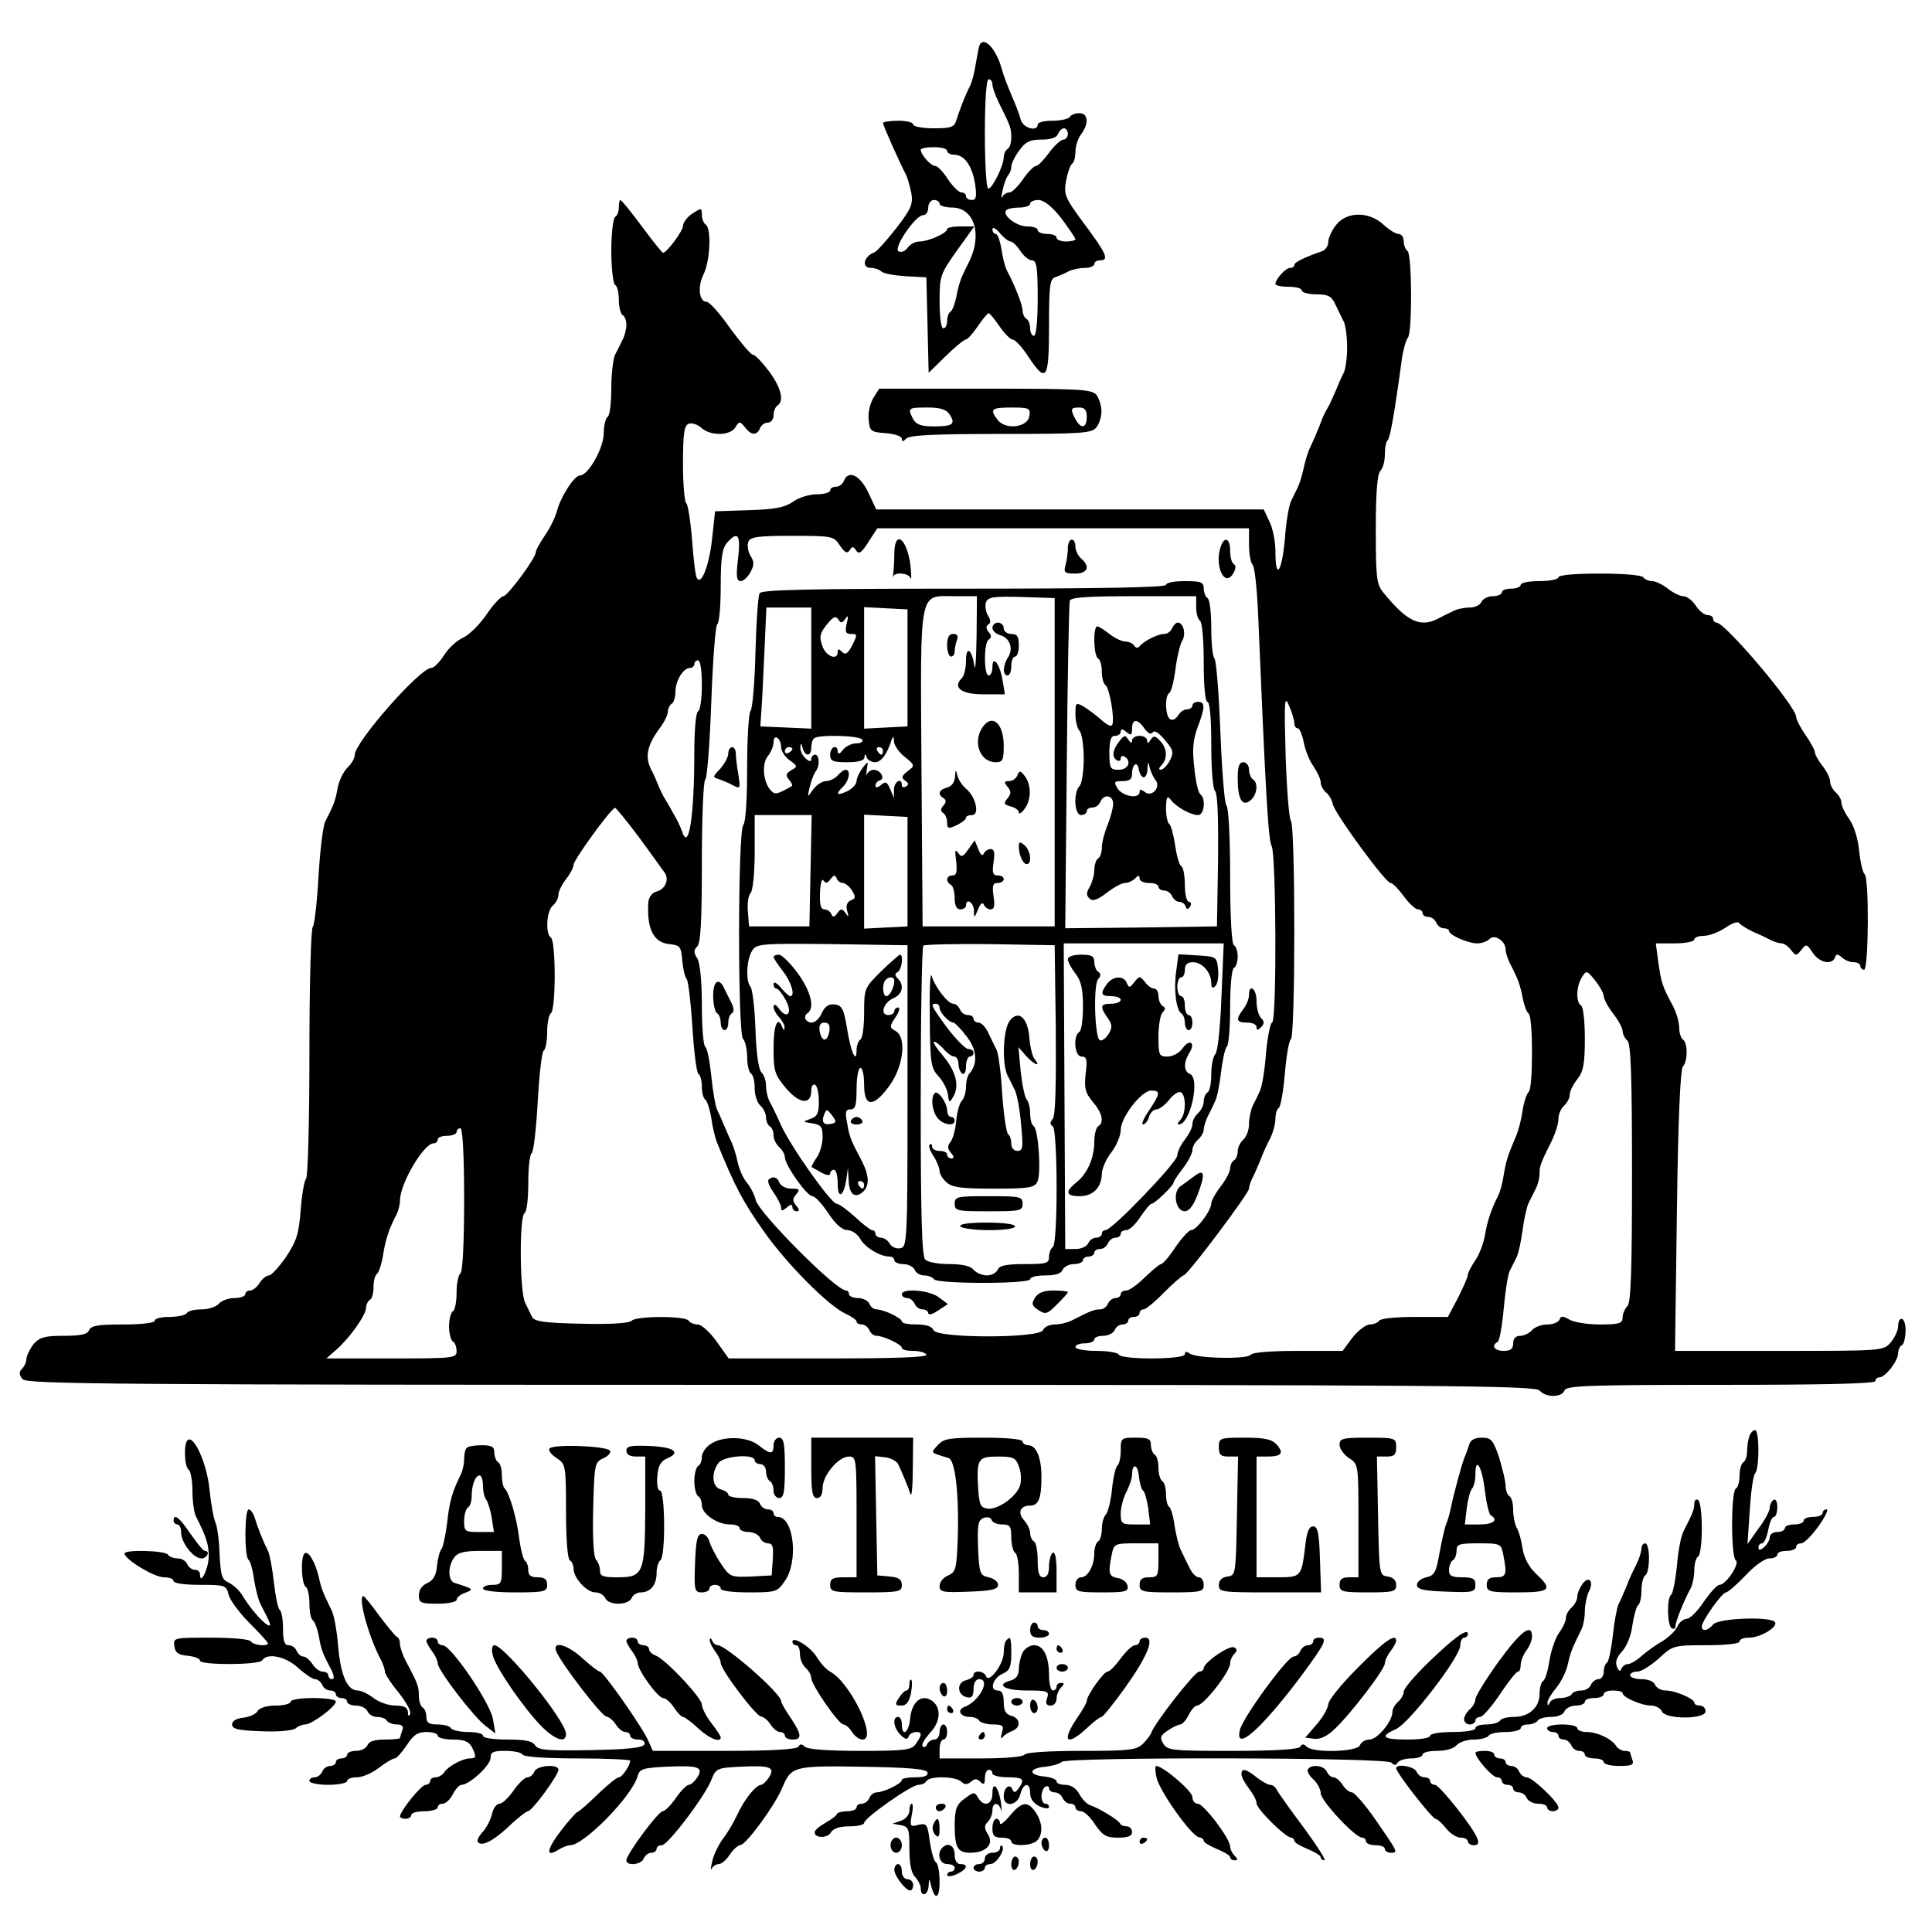 <?xml version="1.0" standalone="no"?>
<!DOCTYPE svg PUBLIC "-//W3C//DTD SVG 20010904//EN"
 "http://www.w3.org/TR/2001/REC-SVG-20010904/DTD/svg10.dtd">
<svg version="1.0" xmlns="http://www.w3.org/2000/svg"
 width="512pt" height="512pt" viewBox="0 0 512 512"
 preserveAspectRatio="xMidYMid meet">
<g transform="translate(0,512) scale(0.1,-0.1)"
fill="#000000" stroke="none">
<path d="M2595 4998 c-2 -7 -6 -30 -10 -52 -3 -21 -10 -46 -15 -55 -14 -28
-28 -65 -35 -88 -6 -20 -13 -23 -61 -23 -30 0 -54 5 -54 10 0 6 -18 10 -40 10
-22 0 -40 -3 -40 -6 0 -6 45 -107 60 -135 5 -9 11 -32 15 -50 5 -30 0 -42 -40
-94 -26 -33 -52 -62 -58 -64 -28 -10 -35 -41 -9 -41 10 0 22 -4 27 -9 6 -6 35
-11 65 -13 l55 -3 3 -126 3 -127 45 44 c24 24 49 44 53 44 5 0 19 16 32 35 13
19 26 35 29 35 3 0 16 -16 29 -35 13 -19 29 -35 35 -35 6 0 25 -20 41 -45 48
-72 55 -62 55 80 0 111 2 126 18 131 9 3 25 10 34 15 10 5 29 9 43 9 14 0 25
5 25 10 0 6 7 10 15 10 25 0 18 17 -41 96 -52 70 -55 78 -49 114 4 22 11 42
16 46 5 3 9 17 9 32 0 15 7 36 15 46 21 28 19 56 -4 56 -11 0 -23 -4 -26 -10
-3 -5 -24 -10 -46 -10 -21 0 -39 -4 -39 -10 0 -20 -39 -10 -45 13 -3 12 -11
33 -17 47 -19 45 -27 65 -34 90 -15 53 -49 87 -59 58z m35 -102 c0 -8 8 -29
17 -48 31 -62 33 -68 33 -92 0 -14 -4 -28 -10 -31 -5 -3 -10 -13 -10 -22 0
-21 -30 -83 -41 -83 -5 0 -9 65 -9 145 0 90 4 145 10 145 6 0 10 -6 10 -14z
m200 -131 c0 -8 -6 -15 -12 -15 -7 0 -24 -16 -38 -35 -14 -19 -29 -35 -35 -35
-5 0 -21 -16 -34 -35 -13 -19 -29 -35 -36 -35 -8 0 -16 -6 -19 -12 -3 -7 -3 1
1 17 3 17 10 34 14 40 5 5 9 15 9 23 0 8 9 27 21 43 16 23 28 29 59 29 24 0
40 5 44 15 3 8 10 15 16 15 5 0 10 -7 10 -15z m-320 -45 c0 -5 8 -10 18 -10
28 0 48 -29 56 -77 5 -35 3 -43 -9 -43 -8 0 -15 5 -15 10 0 6 -6 10 -12 10 -7
0 -23 16 -36 35 -12 19 -27 35 -33 35 -12 0 -38 29 -39 43 0 4 16 7 35 7 19 0
35 -4 35 -10z m-20 -140 c0 -5 15 -10 33 -10 58 0 81 -70 46 -142 -5 -10 -13
-26 -18 -37 -5 -10 -13 -35 -16 -55 -4 -20 -11 -39 -16 -42 -5 -3 -9 -14 -9
-25 0 -10 -4 -19 -10 -19 -6 0 -10 30 -10 71 0 68 2 73 46 135 l46 64 -36 0
c-20 0 -36 -3 -36 -7 0 -11 -50 -33 -73 -33 -11 0 -25 -7 -32 -17 -7 -9 -17
-13 -24 -9 -14 9 45 96 66 96 7 0 13 9 13 20 0 11 7 20 15 20 8 0 15 -4 15
-10z m323 -39 c20 -27 37 -52 37 -55 0 -3 -11 -6 -25 -6 -14 0 -25 5 -25 10 0
6 -11 10 -25 10 -14 0 -25 5 -25 10 0 6 -13 10 -28 10 -29 0 -68 31 -55 43 3
4 19 7 35 7 15 0 28 5 28 10 0 6 10 10 23 10 14 -1 35 -17 60 -49z m-135 -61
c5 0 17 -11 26 -25 9 -14 23 -25 31 -25 12 0 15 -18 15 -100 0 -60 -4 -100
-10 -100 -5 0 -10 9 -10 19 0 11 -4 23 -10 26 -5 3 -10 13 -10 22 0 14 -20 66
-41 105 -5 9 -12 35 -15 58 -4 22 -10 40 -15 40 -5 0 -9 6 -9 13 1 6 9 2 19
-10 11 -13 24 -23 29 -23z"/>
<path d="M1640 4571 c0 -11 -4 -23 -10 -26 -5 -3 -10 -44 -10 -90 0 -46 5 -87
10 -90 6 -3 10 -21 10 -40 0 -19 5 -37 10 -40 6 -3 10 -15 10 -26 0 -10 -4
-28 -10 -39 -5 -11 -14 -29 -20 -40 -5 -11 -10 -51 -10 -89 0 -39 -4 -73 -10
-76 -5 -3 -10 -23 -10 -43 0 -39 -41 -112 -63 -112 -15 0 -51 -56 -61 -94 -4
-16 -18 -45 -32 -65 -13 -19 -24 -39 -24 -44 0 -16 -75 -117 -86 -117 -6 0
-27 -22 -45 -49 -18 -26 -46 -54 -62 -61 -16 -7 -38 -27 -50 -46 -12 -19 -27
-34 -34 -34 -30 0 -203 -197 -203 -231 0 -9 -9 -24 -19 -33 -10 -10 -22 -33
-26 -53 -6 -35 -10 -45 -33 -90 -6 -11 -14 -78 -18 -147 -4 -70 -11 -129 -15
-132 -5 -3 -9 -153 -9 -334 0 -181 -4 -331 -9 -334 -4 -3 -11 -40 -14 -81 -5
-65 -11 -84 -39 -126 -18 -26 -39 -49 -45 -49 -7 0 -18 -9 -25 -20 -7 -11 -18
-20 -25 -20 -7 0 -13 -4 -13 -10 0 -5 -13 -10 -29 -10 -16 0 -34 -7 -41 -15
-7 -8 -27 -15 -46 -15 -18 0 -36 -4 -39 -10 -3 -5 -24 -10 -46 -10 -21 0 -39
-4 -39 -10 0 -6 -35 -10 -84 -10 -65 0 -85 -3 -90 -15 -4 -11 -21 -15 -67 -15
-51 0 -64 -4 -80 -22 -10 -13 -18 -30 -19 -39 0 -8 -5 -20 -12 -27 -8 -8 -8
-15 2 -27 11 -13 222 -15 2010 -15 1763 0 1999 -2 2010 -15 16 -19 59 -19 66
0 5 13 61 15 415 15 266 0 409 3 409 10 0 6 5 10 11 10 15 0 48 42 49 62 0 9
4 20 10 23 6 3 10 22 10 41 0 35 -20 40 -20 6 -1 -9 -9 -27 -19 -39 -19 -23
-21 -23 -295 -23 l-277 0 5 372 c3 237 9 375 16 382 13 13 13 63 0 71 -5 3
-10 18 -10 32 0 13 -7 39 -16 56 -30 56 -31 62 -39 115 l-7 52 51 0 c28 0 51
5 51 10 0 6 12 10 26 10 14 0 39 10 56 21 17 12 33 18 37 13 3 -5 20 -15 36
-23 17 -7 38 -17 47 -22 10 -5 23 -9 29 -9 7 0 18 -8 25 -17 13 -17 15 -17 28
0 13 16 14 16 30 -8 17 -26 51 -34 59 -12 4 10 7 9 18 0 7 -7 21 -13 31 -13
10 0 18 -4 18 -10 0 -5 5 -10 10 -10 12 0 14 246 1 254 -4 3 -11 30 -14 61 -3
32 -14 67 -26 84 -12 16 -21 36 -21 44 0 8 -7 20 -15 27 -8 7 -15 20 -15 29 0
9 -9 27 -20 41 -11 14 -20 30 -20 35 0 6 -11 27 -25 47 -14 20 -25 42 -25 48
0 28 -188 250 -211 250 -5 0 -9 5 -9 10 0 6 -7 10 -15 10 -8 0 -22 11 -31 25
-9 14 -24 25 -33 25 -9 0 -27 9 -41 20 -14 11 -33 20 -42 20 -9 0 -20 5 -23
10 -4 6 -53 10 -116 10 -66 0 -109 -4 -109 -10 0 -5 -22 -10 -50 -10 -27 0
-50 -4 -50 -10 0 -5 -11 -10 -25 -10 -14 0 -25 -4 -25 -10 0 -5 -11 -10 -24
-10 -13 0 -26 -7 -30 -15 -3 -8 -17 -15 -31 -15 -14 0 -34 -4 -45 -10 -11 -5
-29 -14 -40 -20 -47 -24 -83 -6 -145 71 -17 21 -19 40 -19 167 0 96 4 146 12
154 7 7 12 26 12 43 0 18 3 35 8 39 6 7 17 66 38 221 4 22 10 44 15 50 12 13
11 222 -1 230 -5 3 -10 15 -10 26 0 10 -6 19 -14 19 -7 0 -25 11 -40 25 -38
35 -97 35 -125 -1 -12 -15 -21 -35 -21 -46 0 -10 -8 -21 -17 -24 -44 -15 -73
-29 -73 -36 0 -5 -5 -8 -11 -8 -12 0 -38 -29 -39 -42 0 -5 16 -8 35 -8 19 0
35 -4 35 -10 0 -5 17 -10 38 -10 32 0 41 -5 51 -27 8 -16 17 -36 22 -45 5 -10
9 -40 9 -68 0 -28 -4 -58 -9 -68 -5 -9 -14 -30 -21 -47 -7 -16 -16 -37 -21
-45 -5 -8 -12 -22 -15 -30 -12 -32 -27 -66 -34 -80 -4 -9 -11 -31 -15 -50 -4
-19 -11 -42 -16 -52 -5 -10 -13 -26 -18 -37 -5 -10 -13 -55 -16 -100 -8 -88
-25 -111 -25 -33 0 27 -7 63 -16 80 l-15 32 -514 0 -513 0 -21 45 c-22 46 -53
61 -65 30 -3 -8 -12 -15 -21 -15 -8 0 -15 -4 -15 -10 0 -5 -16 -10 -36 -10
-20 0 -48 -9 -63 -20 -22 -15 -48 -20 -117 -22 l-89 -3 -8 -74 c-8 -70 -28
-123 -40 -103 -4 4 -9 50 -13 101 -4 50 -11 94 -15 97 -5 3 -9 50 -9 105 0 80
3 101 15 106 9 3 24 -2 34 -11 24 -22 77 -21 90 2 10 16 12 16 25 0 16 -22 32
-23 40 -3 3 8 12 15 21 15 8 0 15 9 15 19 0 11 5 23 10 26 19 12 10 48 -22 91
-18 24 -37 44 -43 44 -5 0 -32 32 -60 70 -27 39 -55 70 -62 70 -20 0 -25 39
-9 72 18 35 22 123 6 133 -5 3 -10 15 -10 26 0 18 -1 19 -25 3 -14 -9 -25 -24
-25 -33 -1 -14 -43 -71 -53 -71 -2 0 -28 32 -56 70 -29 39 -54 70 -57 70 -2 0
-4 -9 -4 -19z m1670 -894 c0 -24 4 -47 9 -53 6 -5 12 -63 15 -129 20 -476 27
-602 36 -617 12 -22 14 -468 1 -468 -4 0 -12 -37 -16 -81 -3 -45 -11 -90 -16
-100 -5 -11 -13 -28 -19 -39 -5 -11 -10 -33 -10 -49 0 -16 -7 -34 -15 -41 -8
-7 -15 -21 -15 -31 0 -10 -4 -21 -10 -24 -5 -3 -10 -13 -10 -21 0 -9 -11 -30
-25 -48 -14 -18 -25 -39 -25 -45 0 -19 -39 -71 -53 -71 -7 0 -25 -21 -42 -45
-16 -25 -34 -45 -38 -45 -4 0 -23 -16 -43 -35 -19 -19 -41 -35 -49 -35 -8 0
-15 -4 -15 -10 0 -5 -6 -10 -14 -10 -8 0 -16 -7 -20 -15 -3 -8 -12 -15 -21
-15 -15 0 -25 -4 -72 -28 -13 -7 -34 -12 -48 -12 -14 0 -28 -7 -31 -15 -9 -22
-282 -22 -290 0 -4 10 -20 15 -45 15 -21 0 -39 3 -39 8 0 9 -49 32 -67 32 -8
0 -16 7 -19 15 -4 8 -17 15 -30 15 -13 0 -24 5 -24 10 0 6 -4 10 -8 10 -27 0
-230 205 -239 239 -3 14 -14 35 -23 46 -10 11 -21 36 -25 55 -4 19 -11 41 -15
50 -4 8 -13 29 -20 45 -7 17 -16 37 -20 45 -4 9 -11 48 -15 88 -4 40 -11 75
-16 78 -5 3 -9 52 -9 110 0 65 -5 112 -12 124 -10 15 -10 22 0 32 9 9 12 70
12 224 0 117 4 215 9 218 5 3 12 96 16 206 4 110 11 203 16 206 5 3 9 48 9
101 0 76 4 100 17 115 29 32 36 21 29 -42 -6 -48 -4 -60 7 -60 7 0 19 11 26
24 10 19 10 27 0 43 -7 11 -9 28 -6 37 5 13 24 16 116 16 108 0 111 -1 127
-26 13 -19 19 -22 26 -12 6 11 10 10 17 -1 7 -11 14 -6 32 22 l24 37 493 0
492 0 0 -43z m-1450 -371 c0 -36 -4 -68 -10 -71 -6 -3 -10 -51 -10 -109 0
-171 -15 -266 -33 -208 -3 9 -13 31 -23 47 -9 17 -21 37 -26 45 -4 8 -11 22
-14 30 -3 8 -11 27 -19 42 -16 32 -10 62 21 105 13 17 24 38 24 47 0 8 5 18
10 21 6 3 10 18 10 33 1 30 21 62 39 62 6 0 11 5 11 10 0 6 5 10 10 10 6 0 10
-28 10 -64z m1570 -102 c0 -8 4 -14 9 -14 5 0 12 -17 16 -37 4 -21 15 -49 26
-64 10 -15 19 -34 19 -42 0 -8 6 -20 14 -27 8 -6 16 -20 18 -31 4 -23 139
-208 153 -209 6 0 21 -16 35 -35 14 -19 31 -35 38 -35 6 0 12 -4 12 -10 0 -5
7 -10 15 -10 9 0 18 -7 21 -15 4 -8 12 -15 20 -15 8 0 14 -3 14 -7 0 -11 50
-33 75 -33 12 0 26 5 33 12 13 13 42 -6 42 -28 0 -8 5 -23 10 -34 6 -11 14
-28 19 -39 5 -10 13 -35 16 -55 4 -20 11 -39 16 -42 12 -7 12 -201 0 -208 -5
-4 -12 -25 -16 -49 -3 -23 -11 -53 -17 -67 -22 -52 -27 -66 -33 -104 -3 -21
-10 -46 -15 -55 -19 -38 -29 -69 -35 -106 -4 -21 -15 -51 -26 -66 -10 -15 -19
-32 -19 -37 0 -6 -12 -33 -26 -61 l-27 -51 -88 0 c-48 0 -91 -4 -94 -10 -3 -5
-15 -10 -25 -10 -10 0 -31 -16 -46 -35 l-26 -35 -119 0 c-70 0 -120 -4 -124
-10 -8 -13 -145 -10 -162 3 -9 6 -13 6 -13 -2 0 -14 -166 -15 -175 -1 -3 6
-31 10 -61 10 -30 0 -54 5 -54 10 0 6 11 10 25 10 14 0 25 5 25 10 0 6 11 10
24 10 13 0 26 7 30 15 3 8 12 15 21 15 8 0 15 5 15 10 0 6 7 10 15 10 8 0 15
5 15 10 0 6 5 10 11 10 5 0 30 20 53 44 24 24 48 45 54 47 13 5 172 217 172
229 0 6 4 18 9 28 5 9 14 31 21 47 6 17 18 43 26 58 8 16 14 39 14 52 0 13 4
26 9 29 5 4 12 44 16 91 4 47 11 88 16 91 12 7 12 567 0 579 -5 6 -11 84 -14
174 -4 145 -3 160 9 131 8 -18 14 -39 14 -46z m-1735 -305 c33 -45 63 -87 68
-94 10 -19 -1 -42 -24 -48 -11 -3 -20 -15 -21 -29 -4 -70 14 -106 56 -110 28
-3 31 -6 34 -43 2 -22 7 -44 12 -50 4 -5 11 -63 15 -128 4 -64 11 -120 16
-123 5 -3 9 -18 9 -34 0 -16 4 -31 9 -34 5 -4 12 -25 16 -49 3 -23 10 -51 14
-62 48 -119 71 -162 128 -242 61 -86 171 -196 215 -215 15 -7 28 -16 28 -20 0
-5 6 -8 14 -8 8 0 16 -7 20 -15 3 -8 11 -15 19 -15 18 0 67 -23 67 -32 0 -5
13 -8 29 -8 17 0 33 -4 36 -10 4 -7 -85 -10 -259 -10 l-265 0 -32 45 c-18 25
-40 45 -50 45 -10 0 -21 5 -24 10 -8 13 -138 13 -151 0 -7 -7 -59 -10 -134 -8
-97 2 -124 6 -130 18 -4 8 -12 25 -18 37 -15 28 -16 229 -2 238 6 3 10 39 10
80 0 41 4 76 9 79 5 3 12 64 16 136 4 72 11 133 16 136 5 3 9 25 9 49 0 24 5
47 10 50 6 3 10 48 10 100 0 52 -4 97 -10 100 -15 10 -12 71 5 85 8 7 15 20
15 29 0 9 9 27 20 41 11 14 20 31 20 38 0 13 100 151 110 151 3 0 32 -36 65
-80z m2555 -418 c0 -8 11 -29 25 -47 14 -18 25 -39 25 -46 0 -8 6 -20 13 -26
9 -10 12 -94 12 -352 0 -258 -3 -342 -12 -351 -7 -7 -13 -21 -13 -31 0 -15 -9
-18 -60 -18 -33 0 -70 6 -81 13 -17 10 -23 10 -26 0 -3 -7 -17 -13 -33 -13
-15 0 -33 -7 -40 -15 -7 -8 -21 -15 -31 -15 -12 0 -19 -7 -19 -20 0 -15 -7
-20 -25 -20 -25 0 -34 14 -16 24 5 3 12 43 16 88 4 45 11 90 16 100 5 10 13
26 18 36 5 10 12 42 16 72 4 30 11 62 16 72 5 10 14 27 19 38 6 11 10 29 10
40 0 20 2 26 33 88 9 19 17 44 17 57 0 12 7 28 15 35 8 7 15 20 15 29 0 9 9
27 20 41 16 20 20 41 20 107 0 45 -4 85 -10 88 -14 9 -13 51 2 75 12 19 13 19
35 -8 12 -15 22 -33 23 -41z m-3020 -540 c0 -116 -4 -192 -10 -196 -5 -3 -10
-26 -10 -50 0 -24 -4 -47 -10 -50 -5 -3 -10 -21 -10 -40 0 -19 5 -37 10 -40 6
-3 10 -15 10 -26 0 -18 -8 -19 -172 -19 l-173 0 26 23 c35 30 79 92 79 111 0
8 5 18 10 21 6 3 10 19 10 35 0 16 4 31 9 34 5 4 12 25 16 49 6 39 15 69 36
109 5 10 9 26 9 37 0 44 63 151 89 151 6 0 11 5 11 10 0 6 11 10 25 10 14 0
25 5 25 10 0 6 5 10 10 10 6 0 10 -70 10 -189z"/>
<path d="M2370 3651 c0 -22 -2 -45 -3 -53 -2 -7 -2 -10 0 -5 7 12 41 8 46 -5
3 -7 2 7 0 32 -9 74 -43 99 -43 31z"/>
<path d="M2830 3668 c0 -13 -3 -33 -6 -45 -6 -20 -3 -23 25 -23 34 0 41 19 16
40 -8 7 -15 21 -15 31 0 11 -4 19 -10 19 -5 0 -10 -10 -10 -22z"/>
<path d="M3236 3674 c-19 -50 8 -113 32 -74 7 12 8 21 2 25 -6 3 -10 19 -10
36 0 31 -14 39 -24 13z"/>
<path d="M3090 3570 c0 -7 -185 -10 -534 -10 -417 0 -537 -3 -543 -12 -4 -7
-9 -78 -11 -158 -2 -80 -8 -149 -13 -154 -5 -6 -9 -73 -9 -151 0 -83 -4 -145
-10 -151 -15 -15 -15 -553 -1 -567 6 -6 11 -28 11 -48 0 -21 5 -41 10 -44 6
-3 10 -21 10 -39 0 -19 7 -39 15 -46 8 -7 15 -21 15 -31 0 -10 5 -21 10 -24 6
-3 10 -14 10 -24 0 -10 7 -24 15 -31 8 -7 15 -19 15 -27 0 -20 58 -103 73
-103 7 0 26 -21 42 -45 19 -29 37 -45 51 -45 11 0 26 -10 33 -22 12 -23 53
-48 78 -48 7 0 13 -4 13 -10 0 -5 11 -10 24 -10 13 0 26 -7 30 -15 3 -8 14
-15 25 -15 11 0 23 -5 26 -10 8 -13 255 -13 255 0 0 6 18 10 40 10 27 0 43 5
46 15 4 8 17 15 30 15 13 0 24 5 24 10 0 6 7 10 15 10 8 0 15 5 15 10 0 6 7
10 15 10 9 0 18 7 21 15 4 8 12 15 20 15 8 0 14 5 14 10 0 6 7 10 15 10 8 0
25 16 37 35 13 19 26 35 30 35 8 0 58 48 58 56 0 3 11 20 25 38 14 18 25 40
25 48 0 9 7 21 15 28 8 7 15 19 15 26 0 8 5 23 10 34 6 11 14 28 19 39 6 10
13 46 17 80 4 34 11 64 15 67 5 3 9 50 9 104 0 55 4 102 10 105 6 3 10 17 10
30 0 13 -4 27 -10 30 -6 4 -10 76 -10 184 0 99 -4 181 -10 187 -5 5 -12 94
-16 197 -4 103 -11 190 -16 193 -4 3 -8 38 -8 79 0 41 -4 77 -10 80 -5 3 -10
15 -10 26 0 16 -7 19 -50 19 -27 0 -50 -4 -50 -10z m-502 -137 c-1 -60 -3 -94
-6 -78 -6 45 -22 55 -22 14 0 -19 -5 -40 -11 -46 -25 -25 -2 -43 57 -43 l57 0
-6 37 c-7 43 -27 69 -27 35 0 -12 -4 -22 -10 -22 -13 0 -13 87 0 95 8 5 8 11
0 20 -7 9 -8 15 -1 20 7 4 7 12 -1 24 -6 10 -8 26 -5 35 6 14 20 16 94 14 l88
-3 0 -435 0 -435 -175 0 -175 0 -3 419 c-3 485 -8 456 89 456 l58 0 -1 -107z
m582 78 c0 -17 5 -33 10 -36 6 -3 10 -52 10 -111 0 -63 4 -104 10 -104 6 0 10
-44 10 -113 0 -64 4 -117 10 -123 7 -7 9 -75 8 -185 l-3 -174 -201 -3 -201 -2
4 427 c2 236 6 434 8 441 3 9 46 12 170 12 l165 0 0 -29z m-1020 -161 l0 -161
-67 3 -68 3 3 45 c2 25 5 96 8 158 l5 112 60 0 59 0 0 -160z m255 0 l0 -155
-57 -3 -58 -3 0 161 0 161 58 -3 57 -3 0 -155z m-165 130 c8 11 9 8 4 -12 -5
-22 -3 -28 10 -28 19 0 19 -1 3 -33 -11 -20 -17 -23 -25 -15 -9 9 -12 9 -12 0
0 -23 -30 -12 -40 14 -10 27 -8 37 18 67 12 13 17 15 24 5 6 -10 10 -10 18 2z
m-170 -340 c0 -10 10 -26 23 -35 21 -15 21 -17 4 -26 -14 -9 -16 -14 -6 -25 6
-8 10 -15 8 -17 -39 -22 -45 -24 -56 -12 -20 21 -25 69 -9 90 9 11 16 28 16
38 0 24 20 11 20 -13z m215 20 c3 -6 -4 -10 -16 -10 -12 0 -28 -8 -35 -17 -8
-11 -13 -13 -14 -5 0 21 -20 13 -20 -8 0 -17 7 -20 45 -20 29 0 45 4 46 13 0
10 2 10 6 0 2 -7 13 -13 22 -13 16 0 32 21 44 60 4 10 6 9 6 -5 1 -10 13 -29
29 -41 27 -22 27 -23 7 -38 -16 -13 -17 -17 -6 -25 9 -6 10 -11 2 -15 -6 -4
-11 -2 -11 3 0 22 -20 10 -21 -11 l0 -23 -10 24 c-8 19 -12 21 -24 11 -9 -8
-15 -8 -15 -2 0 6 5 12 12 14 15 5 1 28 -17 28 -7 0 -15 -6 -18 -12 -2 -7 -2
-2 0 12 4 24 4 24 -11 5 -8 -11 -16 -27 -16 -35 0 -8 -11 -20 -25 -27 -28 -13
-32 -8 -10 13 16 17 20 44 6 44 -5 0 -14 -7 -21 -15 -7 -8 -21 -15 -31 -15
-10 0 -25 -10 -34 -22 -16 -23 -16 -23 -9 7 4 17 11 34 15 40 12 13 11 45 -1
45 -5 0 -10 -5 -10 -11 0 -8 -5 -8 -15 1 -8 7 -14 20 -14 29 1 13 2 13 6 -1 6
-24 23 -23 23 0 0 10 3 22 7 25 10 11 121 8 128 -3z m-185 -24 c0 -3 -4 -8
-10 -11 -5 -3 -10 -1 -10 4 0 6 5 11 10 11 6 0 10 -2 10 -4z m240 -6 c0 -5 -2
-10 -4 -10 -3 0 -8 5 -11 10 -3 6 -1 10 4 10 6 0 11 -4 11 -10z m-192 -317
l-3 -148 -80 0 -80 0 -3 39 c-2 21 1 43 7 49 6 6 11 53 11 109 l0 98 75 0 76
0 -3 -147z m257 -3 l0 -145 -57 -3 -58 -3 0 151 0 151 58 -3 57 -3 0 -145z
m-204 -20 c8 11 12 12 16 3 2 -7 10 -13 16 -13 7 0 18 -9 25 -20 10 -17 10
-21 -3 -26 -10 -4 -14 -14 -10 -28 5 -17 4 -18 -4 -6 -10 13 -12 13 -22 0 -8
-11 -12 -12 -16 -2 -2 6 -11 12 -18 12 -10 0 -13 13 -12 44 1 24 5 39 9 33 6
-9 11 -8 19 3z m204 -575 c0 -385 -1 -400 -19 -403 -10 -2 -23 3 -28 12 -5 9
-16 16 -23 16 -8 0 -15 5 -15 10 0 6 -4 10 -9 10 -4 0 -25 16 -45 35 -21 19
-43 35 -49 35 -15 1 -121 150 -148 210 -11 25 -25 53 -30 62 -5 10 -9 28 -9
41 0 13 -5 28 -12 35 -8 8 -14 53 -16 115 -2 56 -8 106 -13 112 -13 13 -11 72
4 95 11 19 21 20 212 18 l200 -3 0 -400z m393 176 c1 -148 -1 -228 -8 -236 -8
-9 -8 -15 0 -20 13 -8 14 -311 0 -320 -5 -3 -10 -15 -10 -26 0 -17 -7 -19 -65
-19 -49 0 -67 -4 -71 -15 -4 -8 -16 -15 -29 -15 -12 0 -28 7 -35 15 -8 10 -30
15 -64 15 -29 0 -57 5 -64 12 -9 9 -12 116 -12 418 0 224 3 410 7 414 4 3 84
5 177 4 l171 -3 3 -224z m439 88 c-3 -81 -10 -146 -16 -152 -6 -6 -11 -30 -11
-53 0 -24 -4 -46 -10 -49 -5 -3 -10 -14 -10 -24 0 -10 -7 -24 -15 -31 -8 -7
-15 -20 -15 -29 0 -9 -9 -27 -20 -41 -11 -14 -20 -33 -20 -42 0 -18 -173 -198
-190 -198 -6 0 -10 -4 -10 -10 0 -5 -7 -10 -15 -10 -9 0 -18 -7 -21 -15 -4 -8
-18 -15 -33 -15 l-28 0 -2 405 -2 405 212 0 212 0 -6 -141z"/>
<path d="M2630 3456 c0 -7 9 -16 20 -19 26 -7 36 -35 22 -58 -15 -23 -15 -49
-2 -49 6 0 10 11 10 25 0 14 5 25 10 25 6 0 10 14 10 30 0 23 -4 30 -20 30
-11 0 -20 7 -20 15 0 8 -7 15 -15 15 -8 0 -15 -6 -15 -14z"/>
<path d="M2510 3410 c0 -16 5 -30 10 -30 6 0 10 6 10 14 0 8 3 21 6 30 4 11 1
16 -10 16 -11 0 -16 -9 -16 -30z"/>
<path d="M2602 3190 c-24 -39 -4 -90 37 -90 18 0 21 6 21 43 0 62 -32 88 -58
47z"/>
<path d="M2531 3062 c-1 -15 -9 -26 -21 -29 -22 -6 -26 -18 -10 -28 8 -5 8
-11 0 -20 -8 -9 -8 -15 0 -20 5 -3 10 -14 10 -25 0 -16 3 -17 25 -7 14 7 25
15 25 20 0 4 7 7 16 7 21 0 10 49 -16 70 -10 8 -20 24 -23 35 -4 17 -5 17 -6
-3z"/>
<path d="M2696 3065 c-3 -8 -13 -15 -22 -15 -13 0 -14 -3 -4 -15 10 -12 10
-18 0 -31 -11 -13 -10 -16 8 -21 12 -3 22 -10 22 -16 0 -6 7 -2 15 9 18 24 19
63 1 87 -12 15 -14 16 -20 2z"/>
<path d="M2566 2869 c-14 -20 -18 -22 -27 -9 -8 11 -9 6 -5 -22 3 -29 1 -38
-10 -38 -16 0 -19 -16 -4 -25 6 -3 10 -19 10 -36 0 -19 5 -29 15 -29 8 0 15 5
15 10 0 21 20 9 21 -12 0 -22 1 -22 11 2 6 15 12 20 15 13 3 -7 11 -13 18 -13
10 0 12 9 8 35 -4 28 -2 35 11 35 9 0 16 5 16 10 0 6 -7 10 -16 10 -13 0 -15
7 -11 35 4 26 2 35 -8 35 -7 0 -15 -6 -18 -12 -3 -8 -9 -3 -14 11 l-10 24 -17
-24z"/>
<path d="M2700 2877 c0 -23 11 -47 21 -47 15 0 10 37 -6 50 -12 10 -15 10 -15
-3z"/>
<path d="M3106 3455 c-3 -8 -12 -15 -21 -15 -17 0 -56 -20 -66 -34 -4 -4 -10
-3 -13 3 -4 6 -15 11 -24 11 -9 0 -28 9 -42 20 -14 11 -28 20 -32 20 -12 0
-10 -78 2 -85 6 -3 10 -19 10 -35 0 -16 4 -31 9 -35 11 -6 25 -87 19 -105 -2
-7 -14 -2 -29 12 -15 13 -36 29 -48 36 -20 11 -21 10 -21 -21 0 -18 5 -38 11
-44 6 -6 11 -39 11 -73 0 -34 -5 -67 -11 -73 -17 -17 -14 -77 4 -77 8 0 15 5
15 10 0 6 7 10 15 10 9 0 18 7 21 15 9 22 34 18 34 -5 0 -11 -7 -37 -15 -57
-8 -19 -15 -46 -15 -59 0 -12 -4 -26 -10 -29 -5 -3 -10 -17 -10 -31 0 -13 -6
-33 -12 -44 -9 -15 -10 -22 -1 -31 8 -8 20 -5 46 15 18 14 40 26 48 26 8 0 20
5 27 12 9 9 12 9 12 0 0 -7 11 -12 25 -12 14 0 25 -4 25 -10 0 -5 7 -10 15
-10 9 0 18 -7 21 -15 4 -8 12 -15 19 -15 7 0 15 -5 17 -12 3 -9 6 -9 12 0 4 7
2 12 -3 12 -6 0 -11 20 -11 44 0 25 -4 48 -10 51 -5 3 -12 28 -16 56 -4 27
-11 52 -15 55 -5 3 -9 22 -9 42 1 31 3 35 13 22 16 -20 53 -40 72 -40 17 0 21
45 6 55 -5 3 -13 35 -16 71 -6 49 -3 75 9 107 20 53 20 67 1 67 -8 0 -15 -4
-15 -10 0 -5 -7 -10 -15 -10 -7 0 -18 -7 -23 -16 -5 -9 -14 -14 -21 -10 -13 8
-15 62 -2 70 5 3 12 31 16 62 4 32 12 65 17 74 12 18 5 50 -11 50 -5 0 -11 -7
-15 -15z m-73 -266 c10 -13 17 -16 22 -10 4 7 16 -1 32 -20 23 -27 24 -33 13
-55 -7 -13 -18 -24 -24 -24 -6 0 -5 5 2 12 17 17 15 46 -4 65 -13 14 -17 14
-25 2 -6 -10 -9 -10 -9 -1 0 6 -9 12 -20 12 -11 0 -20 -6 -20 -12 0 -9 -3 -8
-10 2 -8 13 -11 12 -24 -5 -18 -23 -20 -41 -6 -50 6 -3 10 -1 10 5 0 6 5 8 10
5 20 -12 10 -35 -15 -35 -23 0 -25 4 -25 45 0 33 4 45 15 45 8 0 15 5 15 11 0
8 5 8 15 -1 13 -10 15 -9 15 9 0 27 15 27 33 0z m-2 -129 c5 0 10 10 10 23 1
20 2 20 6 2 3 -11 10 -26 15 -32 16 -19 -10 -47 -28 -32 -10 8 -14 8 -14 0 0
-19 -44 -12 -58 9 -11 18 -10 20 13 20 18 0 25 5 25 18 0 27 14 37 18 13 2
-12 8 -21 13 -21z"/>
<path d="M2050 2584 c0 -3 11 -20 25 -38 23 -30 33 -66 19 -66 -3 0 -14 10
-25 23 -10 12 -18 16 -19 10 0 -7 3 -13 8 -13 4 0 15 -13 24 -30 19 -34 5 -53
-17 -24 -9 13 -14 14 -15 6 0 -7 7 -20 15 -28 8 -9 15 -21 14 -27 0 -9 -2 -8
-6 1 -12 31 -23 6 -23 -55 0 -62 3 -71 33 -107 36 -42 67 -45 67 -6 0 12 5 18
10 15 6 -3 10 -23 10 -44 0 -31 -4 -40 -22 -46 -22 -8 -22 -8 5 -12 23 -4 27
-9 27 -36 0 -18 -7 -43 -16 -55 -9 -13 -14 -24 -13 -25 2 -1 14 -8 27 -15 13
-7 22 -8 22 -2 0 5 5 10 10 10 6 0 10 -17 10 -37 0 -43 16 -34 23 12 l4 30 2
-32 c1 -37 16 -50 36 -33 20 16 19 44 -1 83 -30 57 -33 64 -39 101 -6 29 -4
36 9 36 13 0 16 11 16 55 0 30 5 55 10 55 6 0 10 -20 10 -45 0 -60 25 -61 68
-1 37 52 45 128 15 144 -16 9 -16 12 0 36 10 14 13 26 7 26 -5 0 -10 -4 -10
-10 0 -5 -7 -10 -16 -10 -23 0 -13 33 14 45 24 10 29 34 11 52 -8 8 -8 13 0
17 11 7 16 46 6 46 -2 0 -25 -20 -50 -44 -44 -44 -45 -45 -45 -110 0 -35 -4
-68 -10 -71 -5 -3 -10 -16 -10 -27 0 -40 -15 -7 -25 55 -9 53 -13 62 -32 65
-16 2 -26 -4 -35 -22 -11 -26 -32 -34 -43 -17 -3 5 -1 12 5 16 20 13 9 58 -26
106 -20 27 -42 49 -50 49 -8 0 -14 -3 -14 -6z m320 -63 c0 -17 -12 -41 -21
-41 -10 0 -12 33 -2 43 9 10 23 9 23 -2z m-172 -133 c-2 -13 -7 -23 -13 -23
-5 0 -11 10 -13 23 -2 15 2 22 13 22 11 0 15 -7 13 -22z m6 -246 c-21 -5 -28
4 -20 24 6 16 8 15 21 -2 12 -16 12 -19 -1 -22z m86 -162 c0 -5 -2 -10 -4 -10
-3 0 -8 5 -11 10 -3 6 -1 10 4 10 6 0 11 -4 11 -10z"/>
<path d="M2255 2150 c-3 -5 3 -10 15 -10 12 0 18 5 15 10 -3 6 -10 10 -15 10
-5 0 -12 -4 -15 -10z"/>
<path d="M2464 2423 c1 -120 3 -134 23 -155 12 -13 23 -34 25 -48 3 -24 4 -24
15 -5 16 28 6 66 -27 106 -16 18 -27 35 -25 38 3 2 13 -6 24 -17 10 -12 23
-22 30 -22 6 0 11 -9 11 -19 0 -11 5 -23 10 -26 6 -4 10 5 10 19 0 14 5 26 10
26 6 0 10 5 10 10 0 6 -6 10 -14 10 -7 0 -32 25 -55 55 -44 60 -46 65 -31 65
6 0 10 -5 10 -11 0 -12 25 -39 37 -39 4 -1 20 -17 35 -37 27 -35 30 -72 7 -98
-5 -5 -9 -21 -9 -35 0 -14 -5 -31 -11 -37 -6 -6 -13 -30 -15 -54 -2 -23 -9
-48 -15 -55 -9 -11 -8 -18 1 -29 9 -10 9 -15 1 -15 -6 0 -11 5 -11 10 0 6 -9
10 -20 10 -11 0 -20 5 -20 12 0 6 -3 8 -6 5 -4 -4 1 -18 10 -31 9 -14 16 -32
16 -39 0 -8 8 -21 18 -30 15 -14 40 -17 125 -17 92 0 108 2 116 18 11 20 3
140 -10 148 -5 3 -9 18 -9 33 0 15 -4 31 -9 37 -5 5 -12 38 -16 74 l-6 65 19
-22 c21 -24 43 -33 24 -10 -6 7 -12 32 -14 56 -4 54 -29 76 -52 46 -18 -23
-21 -115 -6 -145 6 -11 14 -29 20 -40 5 -11 13 -51 16 -90 6 -61 5 -70 -10
-70 -9 0 -16 8 -16 19 0 11 -4 22 -8 25 -5 3 -12 51 -16 106 -3 55 -10 108
-15 118 -5 9 -14 29 -22 45 -7 15 -18 27 -26 27 -7 0 -13 5 -13 10 0 6 -7 10
-15 10 -9 0 -18 7 -21 15 -4 8 -11 15 -18 15 -14 0 -49 45 -57 74 -4 11 -6
-38 -5 -111z"/>
<path d="M2477 2223 c-11 -11 -7 -47 7 -65 14 -19 46 -24 46 -8 0 6 -4 10 -10
10 -5 0 -10 8 -10 18 -1 21 -25 54 -33 45z"/>
<path d="M2530 1930 c0 -19 7 -20 90 -20 83 0 90 1 90 20 0 19 -7 20 -90 20
-83 0 -90 -1 -90 -20z"/>
<path d="M2545 1870 c3 -5 37 -10 76 -10 39 0 69 4 69 10 0 6 -32 10 -76 10
-47 0 -73 -4 -69 -10z"/>
<path d="M2830 2578 c0 -7 9 -24 20 -38 15 -19 20 -41 20 -87 0 -34 -4 -65
-10 -68 -17 -11 -12 -65 6 -65 14 0 16 -8 11 -46 -4 -38 -1 -50 19 -74 25 -29
31 -55 14 -65 -5 -3 -10 -21 -10 -40 0 -43 -18 -85 -47 -108 -31 -25 -29 -37
8 -37 36 0 58 23 59 59 0 13 11 39 25 57 14 18 25 45 25 59 0 34 55 105 81
105 25 0 24 -8 -6 -53 -14 -20 -21 -37 -16 -37 5 0 13 9 16 20 3 11 12 20 20
20 7 0 23 12 34 26 11 14 25 23 31 19 14 -9 13 -58 -2 -73 -7 -7 -9 -12 -4
-12 30 0 58 123 29 134 -16 7 -17 30 -1 56 17 27 1 38 -18 12 -8 -12 -26 -22
-40 -22 -22 0 -24 3 -24 53 0 29 5 58 11 64 8 8 8 13 0 17 -6 4 -11 16 -11 27
0 10 -5 19 -11 19 -7 0 -18 8 -25 18 -13 16 -15 16 -28 -1 -12 -15 -14 -16
-20 -2 -7 20 -36 19 -52 -2 -19 -26 -17 -33 11 -33 14 0 25 -4 25 -10 0 -5
-11 -10 -25 -10 -29 0 -31 -7 -10 -37 13 -18 13 -26 3 -43 -7 -11 -17 -19 -23
-17 -14 5 -18 146 -5 162 8 9 8 15 0 20 -5 3 -10 15 -10 26 0 15 -7 19 -35 19
-21 0 -35 -5 -35 -12z"/>
<path d="M3117 2546 c-7 -49 0 -103 14 -112 5 -3 9 -14 9 -25 0 -10 5 -19 10
-19 6 0 10 9 10 20 0 11 -4 20 -10 20 -5 0 -10 11 -10 25 0 14 -4 25 -10 25
-5 0 -10 11 -10 25 0 14 5 25 10 25 6 0 10 9 10 20 0 14 7 20 21 20 25 0 48
-26 49 -54 0 -14 3 -17 11 -9 6 6 9 26 7 44 -3 33 -4 34 -54 37 l-51 3 -6 -45z"/>
<path d="M1930 3123 c0 -9 -10 -27 -21 -40 -21 -22 -21 -23 -3 -28 10 -4 28
-11 38 -17 18 -9 18 -7 13 28 -4 22 -7 47 -7 57 0 9 -4 17 -10 17 -5 0 -10 -8
-10 -17z"/>
<path d="M3280 3058 c0 -56 12 -77 34 -59 18 15 21 47 6 56 -5 3 -10 15 -10
26 0 10 -7 19 -15 19 -11 0 -15 -11 -15 -42z"/>
<path d="M1890 2481 c0 -22 5 -43 10 -46 6 -3 10 -15 10 -26 0 -10 5 -19 10
-19 6 0 10 9 10 19 0 11 4 23 10 26 6 4 5 14 -2 28 -6 12 -14 28 -18 36 -14
32 -30 23 -30 -18z"/>
<path d="M3310 2483 c0 -10 -7 -27 -15 -37 -21 -28 -19 -36 10 -36 14 0 25 -5
25 -12 0 -9 3 -9 12 0 9 9 9 15 0 24 -7 7 -12 27 -12 45 0 33 -20 48 -20 16z"/>
<path d="M3165 2003 c-11 -8 -27 -20 -37 -27 -21 -15 -13 -66 12 -66 11 0 23
15 34 45 21 54 18 69 -9 48z"/>
<path d="M2037 1994 c-4 -4 2 -19 13 -34 11 -16 20 -34 20 -40 0 -10 3 -10 15
0 10 9 15 9 15 1 0 -6 5 -11 11 -11 8 0 8 5 -1 15 -10 12 -10 18 0 30 11 13 9
15 -13 15 -14 0 -27 7 -31 15 -6 16 -18 19 -29 9z"/>
<path d="M2390 1690 c0 -5 6 -10 14 -10 8 0 16 -7 20 -15 3 -8 12 -15 21 -15
8 0 15 -5 15 -10 0 -6 12 -3 26 7 l26 17 -24 18 c-24 19 -98 25 -98 8z"/>
<path d="M2743 1681 c-10 -16 -9 -21 9 -33 19 -12 23 -11 49 15 16 16 29 30
29 33 0 2 -17 4 -38 4 -26 0 -41 -6 -49 -19z"/>
<path d="M2315 4066 c-9 -14 -15 -39 -13 -58 3 -31 5 -33 46 -36 23 -2 42 -8
42 -15 0 -8 3 -8 12 1 9 9 79 12 251 12 217 0 241 2 253 18 7 9 13 28 13 42 0
14 -6 33 -13 43 -12 15 -38 17 -294 17 l-282 0 -15 -24z m202 -45 c16 -25 8
-31 -43 -31 -33 0 -46 5 -54 19 -15 30 -14 31 38 31 35 0 50 -5 59 -19z m211
-3 c-4 -31 -63 -38 -84 -11 -22 29 -17 33 37 33 47 0 50 -2 47 -22z m152 -3
c0 -30 -15 -33 -30 -6 -14 27 -13 31 10 31 15 0 20 -7 20 -25z"/>
<path d="M4636 1314 c-3 -9 -6 -26 -6 -39 0 -13 -4 -27 -10 -30 -5 -3 -10 -19
-10 -35 0 -16 -4 -32 -10 -35 -13 -8 -13 -182 0 -190 12 -8 -26 -65 -43 -65
-7 0 -25 -21 -42 -45 -16 -25 -37 -45 -45 -45 -8 0 -20 -9 -25 -21 -6 -12 -23
-28 -39 -38 -16 -9 -40 -26 -54 -38 -14 -13 -31 -23 -38 -23 -7 0 -14 -6 -17
-12 -3 -9 -7 -7 -12 5 -5 12 -1 25 14 41 12 13 24 42 27 69 4 26 11 50 15 53
5 3 9 20 9 39 0 19 5 37 10 40 6 3 10 24 10 46 0 21 -4 39 -10 39 -5 0 -10 -6
-10 -14 0 -8 -6 -27 -14 -43 -8 -15 -20 -41 -26 -58 -7 -16 -16 -38 -21 -47
-4 -9 -11 -46 -15 -83 -4 -36 -11 -68 -15 -71 -5 -3 -9 -14 -9 -25 0 -10 -6
-19 -14 -19 -8 0 -16 -7 -20 -15 -3 -8 -14 -15 -25 -15 -11 0 -23 -4 -26 -10
-3 -5 -17 -10 -30 -10 -13 0 -26 -6 -28 -12 -4 -9 -6 -9 -6 -1 -1 6 10 24 23
40 13 15 27 44 31 63 7 32 11 41 35 90 6 11 10 34 10 51 0 16 5 39 10 50 15
27 2 45 -16 22 -7 -10 -14 -25 -14 -34 0 -9 -7 -22 -15 -29 -8 -7 -15 -19 -15
-27 0 -8 -8 -27 -19 -41 -10 -15 -21 -48 -25 -74 -4 -26 -11 -50 -17 -53 -5
-4 -9 -19 -9 -34 0 -36 -28 -61 -68 -61 -17 0 -34 -4 -37 -10 -3 -5 -19 -10
-36 -10 -16 0 -29 -4 -29 -10 0 -6 -27 -10 -60 -10 -33 0 -60 -4 -60 -10 0 -6
-27 -10 -60 -10 -66 0 -75 8 -30 28 35 16 170 191 170 222 0 11 5 20 10 20 6
0 10 5 10 10 0 17 -38 -11 -106 -77 -35 -34 -64 -68 -64 -76 0 -8 -7 -20 -15
-27 -8 -7 -15 -19 -15 -27 0 -25 -40 -73 -61 -73 -11 0 -22 -7 -25 -15 -7 -18
-124 -21 -141 -4 -8 8 -13 8 -17 0 -5 -7 -66 -11 -179 -11 -159 0 -173 1 -184
19 -10 16 -8 22 12 35 13 9 28 16 33 16 5 0 15 11 22 25 7 14 17 25 22 25 18
0 88 90 88 112 0 8 5 19 11 25 8 8 8 13 0 17 -12 8 -81 -40 -81 -55 0 -5 -6
-9 -12 -9 -12 0 -118 -136 -127 -162 -2 -6 -12 -19 -22 -29 -17 -17 -36 -19
-163 -19 -86 0 -147 -4 -151 -10 -4 -6 -53 -10 -116 -10 l-109 0 0 25 c0 14 5
25 10 25 6 0 10 9 10 20 0 11 -4 20 -10 20 -5 0 -10 -9 -10 -20 0 -11 -6 -20
-14 -20 -8 0 -16 -6 -19 -12 -2 -7 -8 -10 -12 -6 -4 4 5 19 19 35 30 31 31 70
4 87 -27 17 -52 -5 -56 -48 -3 -37 -22 -51 -22 -16 0 11 -4 20 -10 20 -16 0
-12 -30 7 -48 12 -12 18 -13 21 -4 4 13 32 17 32 5 0 -5 -7 -16 -14 -26 -11
-15 -31 -17 -148 -17 -83 0 -138 4 -145 11 -8 8 -13 8 -17 0 -5 -7 -71 -11
-197 -11 l-189 0 -12 27 c-15 35 -119 183 -128 183 -4 0 -25 16 -46 35 -40 37
-81 48 -70 19 12 -31 121 -173 133 -173 7 -1 18 -10 25 -21 7 -11 18 -20 25
-20 7 0 13 -4 13 -10 0 -5 9 -10 21 -10 12 0 19 -5 17 -12 -3 -10 -43 -14
-143 -16 -116 -2 -140 0 -147 13 -7 11 -26 15 -73 15 -37 0 -65 4 -65 10 0 6
-18 10 -39 10 -22 0 -43 5 -46 10 -3 6 -19 10 -36 10 -22 0 -29 5 -29 19 0 11
-4 23 -10 26 -5 3 -10 17 -10 31 0 24 -2 31 -34 91 -9 17 -16 38 -16 46 0 9
-3 17 -8 19 -4 2 -25 27 -46 55 -21 29 -40 53 -43 53 -15 0 12 -101 43 -162 8
-14 14 -31 14 -38 0 -6 16 -31 36 -55 20 -25 34 -50 31 -57 -4 -8 -6 -6 -6 5
-1 12 -10 17 -33 17 -18 0 -44 9 -58 20 -14 11 -33 20 -42 20 -28 0 -45 40
-52 118 -3 40 -11 81 -16 92 -24 49 -28 58 -35 90 -9 40 -29 73 -38 63 -11
-10 -8 -81 3 -88 6 -3 10 -24 10 -45 0 -21 4 -41 9 -44 5 -3 12 -22 16 -42 6
-36 10 -46 34 -91 7 -15 7 -23 1 -23 -5 0 -10 5 -10 10 0 6 -7 10 -15 10 -8 0
-20 9 -27 20 -7 11 -18 20 -24 20 -7 0 -14 7 -18 15 -3 8 -12 15 -21 15 -11 0
-15 11 -15 44 0 25 -4 47 -9 50 -4 3 -11 35 -15 71 -4 37 -11 74 -15 83 -14
28 -29 66 -36 90 -4 12 -11 22 -16 22 -11 0 -12 -127 0 -134 4 -3 11 -26 14
-51 4 -24 11 -54 17 -65 5 -11 15 -29 20 -40 23 -46 -33 5 -67 61 -8 14 -25
29 -37 35 -18 8 -21 18 -24 74 -1 36 -6 74 -11 85 -5 11 -12 51 -16 89 -6 66
-42 146 -58 129 -11 -10 -8 -71 3 -78 5 -3 10 -28 10 -56 0 -27 4 -57 9 -67
28 -55 35 -77 34 -109 -1 -32 -23 -76 -23 -45 0 7 -6 12 -14 12 -8 0 -16 7
-20 15 -3 8 -14 15 -25 15 -11 0 -23 5 -26 10 -7 11 -115 14 -115 3 1 -16 79
-63 104 -63 14 0 26 -4 26 -10 0 -6 30 -10 70 -10 67 0 70 -1 76 -27 4 -14 29
-48 55 -74 27 -27 49 -51 49 -54 0 -9 -39 -5 -45 5 -3 6 -50 10 -106 10 -98 0
-100 0 -97 -22 2 -18 11 -24 36 -26 17 -2 32 -7 32 -13 0 -12 157 -12 165 1
13 21 63 10 95 -20 18 -16 38 -30 45 -30 7 0 15 -7 19 -15 3 -8 12 -15 21 -15
8 0 15 -4 15 -10 0 -5 7 -10 15 -10 8 0 15 -4 15 -10 0 -5 11 -10 24 -10 13 0
26 -7 30 -15 3 -8 14 -15 25 -15 11 0 23 -4 26 -10 3 -5 15 -10 27 -10 14 0
18 -5 14 -16 -3 -9 -6 -18 -6 -20 0 -2 -18 -4 -40 -4 -27 0 -43 -5 -46 -15 -4
-8 -17 -15 -30 -15 -13 0 -24 -4 -24 -10 0 -5 -7 -10 -15 -10 -8 0 -15 -4 -15
-10 0 -5 -7 -10 -15 -10 -9 0 -18 -7 -21 -15 -4 -8 -12 -15 -20 -15 -8 0 -14
-4 -14 -10 0 -5 23 -10 50 -10 28 0 50 5 50 10 0 6 12 10 26 10 14 0 40 11 58
25 18 14 37 25 42 25 5 0 19 16 32 35 17 27 29 35 52 35 17 0 30 -4 30 -10 0
-5 18 -10 40 -10 29 0 42 -5 50 -19 13 -26 13 -31 -5 -31 -19 0 -58 -21 -68
-37 -4 -7 -15 -13 -22 -13 -8 0 -15 -4 -15 -10 0 -5 -6 -10 -12 -10 -12 0 -68
-70 -68 -84 0 -3 7 -6 15 -6 8 0 15 5 15 10 0 6 16 10 35 10 19 0 35 5 35 10
0 6 6 10 13 10 8 0 20 11 27 25 7 14 18 25 23 25 21 0 77 52 77 71 0 16 7 19
39 19 22 0 43 -4 46 -10 4 -6 63 -10 146 -10 76 0 139 -3 139 -6 0 -12 -21
-44 -30 -44 -5 0 -30 -20 -56 -45 -25 -25 -49 -45 -52 -46 -4 0 -24 -23 -45
-50 -39 -51 -42 -73 -7 -51 11 7 25 12 31 12 37 0 166 132 179 184 5 18 15 21
74 24 88 4 101 -1 84 -28 -7 -11 -17 -20 -23 -20 -5 0 -21 -16 -34 -35 -13
-19 -29 -35 -35 -35 -12 -1 -96 -114 -96 -130 0 -16 40 -12 46 5 4 8 12 15 20
15 8 0 14 5 14 10 0 6 6 10 14 10 16 0 116 132 132 175 11 28 15 30 74 33 81
4 95 -1 78 -28 -7 -11 -17 -20 -21 -20 -14 0 -46 -41 -63 -79 -9 -19 -26 -49
-39 -65 -12 -17 -25 -44 -28 -61 -4 -16 -4 -24 -1 -17 3 6 12 12 19 12 7 0 20
11 29 25 9 14 22 25 29 26 14 0 91 105 110 151 24 57 29 59 212 56 124 -2 169
-6 173 -15 2 -9 -8 -13 -32 -13 -20 0 -36 -3 -36 -7 0 -10 -49 -33 -67 -33 -8
0 -16 -7 -19 -15 -4 -8 -12 -15 -20 -15 -8 0 -14 -4 -14 -10 0 -5 -11 -10 -24
-10 -13 0 -26 -3 -28 -7 -1 -5 -16 -15 -31 -24 -16 -9 -29 -20 -28 -25 0 -16
34 -16 43 0 6 10 23 16 48 16 22 0 40 4 40 9 0 13 125 101 144 101 8 0 18 4
21 10 9 14 78 13 93 -2 8 -8 15 -8 25 0 10 9 16 9 25 0 9 -9 12 -7 12 10 0 12
5 22 10 22 6 0 10 -4 10 -10 0 -5 18 -10 40 -10 42 0 47 -5 29 -30 -8 -11 -12
-12 -16 -2 -7 17 -23 5 -23 -19 0 -29 36 -25 44 6 8 31 26 33 26 3 0 -15 9
-27 25 -35 14 -6 25 -7 25 -2 0 5 -4 9 -10 9 -5 0 -10 9 -10 19 0 11 5 23 10
26 6 3 10 1 10 -4 0 -6 7 -11 15 -11 9 0 18 -7 21 -15 4 -8 12 -15 20 -15 8 0
14 -4 14 -10 0 -5 7 -10 15 -10 8 0 25 -16 37 -35 20 -29 29 -35 61 -35 26 0
37 4 37 15 0 8 -6 15 -14 15 -8 0 -16 3 -18 8 -4 9 -57 41 -79 48 -9 3 -22 17
-29 30 -8 15 -22 24 -37 24 -13 0 -23 4 -23 9 0 6 -15 11 -32 13 -44 4 -42 22
2 26 19 2 39 8 44 13 15 13 859 12 873 -2 8 -8 13 -8 17 0 4 6 20 11 37 11 16
0 29 5 29 10 0 6 17 10 39 10 22 0 44 6 51 15 7 8 27 15 46 15 18 0 36 5 39
10 3 6 24 10 46 10 21 0 39 5 39 10 0 6 9 10 19 10 11 0 23 5 26 10 3 6 20 10
36 10 17 0 32 6 35 15 4 8 17 15 30 15 13 0 24 5 24 10 0 6 11 10 25 10 14 0
25 5 25 10 0 6 11 10 25 10 14 0 25 -3 25 -7 0 -11 50 -33 76 -33 12 0 24 -7
28 -15 8 -22 116 -22 116 0 0 8 -7 15 -15 15 -8 0 -15 3 -15 8 0 10 -50 32
-76 32 -12 0 -24 7 -28 15 -3 9 -18 15 -36 15 -16 0 -30 5 -30 10 0 6 8 10 19
10 10 0 36 16 57 35 37 34 39 35 126 35 52 0 88 4 88 10 0 6 11 10 25 10 30 0
77 28 69 41 -10 16 -150 11 -164 -6 -14 -17 -30 -20 -30 -5 0 14 53 89 64 90
5 0 28 20 52 45 24 26 51 45 63 45 12 0 21 5 21 10 0 6 11 10 25 10 14 0 25 5
25 10 0 6 6 10 13 10 8 0 28 20 46 45 18 25 27 45 22 45 -6 0 -11 -4 -11 -10
0 -5 -11 -10 -25 -10 -14 0 -25 -4 -25 -10 0 -5 -11 -10 -25 -10 -14 0 -25 -4
-25 -10 0 -5 -9 -10 -20 -10 -11 0 -20 -6 -20 -14 0 -7 -7 -19 -15 -26 -10 -9
-15 -9 -15 -1 0 6 4 11 10 11 5 0 12 16 16 35 3 19 10 35 15 35 5 0 9 12 9 26
0 14 -4 23 -10 19 -5 -3 -10 -13 -10 -21 0 -8 -13 -33 -30 -55 l-29 -41 6 89
c3 48 9 92 14 98 12 12 12 115 0 115 -5 0 -12 -7 -15 -16z"/>
<path d="M1883 1293 c-13 -8 -23 -24 -23 -34 0 -10 -4 -21 -10 -24 -5 -3 -10
-21 -10 -40 0 -19 5 -37 10 -40 6 -3 10 -14 10 -24 0 -23 41 -51 75 -51 14 0
25 -4 25 -10 0 -5 11 -10 24 -10 13 0 26 -7 30 -15 3 -8 13 -15 21 -15 13 0
15 -9 13 -42 l-3 -43 -55 -3 c-54 -2 -56 -1 -80 35 -14 21 -27 47 -30 58 -3
11 -12 20 -20 20 -12 0 -16 -18 -18 -77 -3 -73 -1 -78 18 -78 11 0 20 5 20 10
0 6 7 10 15 10 8 0 15 -4 15 -10 0 -6 31 -10 74 -10 71 0 76 1 95 29 38 52 25
171 -18 171 -6 0 -11 5 -11 10 0 6 -7 10 -15 10 -9 0 -18 7 -21 15 -4 10 -20
15 -45 15 -21 0 -39 4 -39 9 0 5 -9 11 -20 14 -23 6 -26 43 -6 70 14 19 96 25
96 7 0 -5 7 -10 15 -10 8 0 15 -9 15 -19 0 -11 5 -23 10 -26 6 -3 10 -15 10
-26 0 -10 7 -19 15 -19 12 0 15 16 15 80 0 64 -3 80 -15 80 -8 0 -15 -9 -15
-20 0 -25 -8 -25 -40 0 -30 24 -96 25 -127 3z"/>
<path d="M2150 1230 c0 -64 3 -80 15 -80 10 0 15 10 15 28 1 33 42 82 70 82
19 0 20 -5 20 -160 l0 -160 -35 0 c-28 0 -35 -4 -35 -20 0 -19 7 -20 95 -20
87 0 95 2 95 19 0 15 -8 21 -32 23 l-33 3 -3 158 -3 158 27 -3 c15 -2 30 -10
34 -18 10 -20 27 -62 33 -80 3 -8 6 22 6 68 l1 82 -135 0 -135 0 0 -80z"/>
<path d="M2485 1290 c-19 -21 -21 -19 29 -34 18 -6 28 -100 24 -216 -3 -77 -5
-86 -25 -95 -13 -5 -23 -18 -23 -28 0 -16 8 -18 78 -15 59 2 77 6 77 18 0 8
-11 17 -25 20 -23 5 -25 10 -28 78 -2 61 0 73 14 79 10 4 19 2 22 -5 2 -7 15
-12 28 -12 21 0 24 -5 24 -34 0 -19 5 -38 10 -41 6 -3 10 -28 10 -56 l0 -49
50 0 50 0 0 56 c0 34 -4 53 -10 49 -5 -3 -10 -19 -10 -36 0 -19 -5 -29 -15
-29 -11 0 -15 12 -15 44 0 25 -4 48 -10 51 -5 3 -10 13 -10 22 0 9 -7 24 -16
34 -18 20 -11 39 16 39 22 0 30 19 30 76 0 51 -14 84 -35 84 -8 0 -15 5 -15
10 0 6 -41 10 -103 10 -91 0 -106 -2 -122 -20z m215 -56 c6 -14 7 -36 4 -48
-7 -30 -59 -68 -87 -64 -19 3 -22 10 -25 57 -4 75 0 81 53 81 40 0 47 -3 55
-26z"/>
<path d="M2970 1276 c0 -19 -4 -37 -9 -40 -4 -3 -11 -31 -14 -62 -3 -31 -11
-62 -16 -67 -6 -6 -11 -23 -11 -38 0 -15 -4 -31 -10 -34 -5 -3 -10 -17 -10
-31 0 -33 -17 -64 -35 -64 -8 0 -15 -9 -15 -20 0 -18 7 -20 71 -20 62 0 70 2
67 18 -2 9 -13 18 -26 20 -23 4 -26 12 -16 61 6 30 7 31 65 31 l59 0 0 -45 c0
-41 -2 -45 -25 -45 -18 0 -25 -5 -25 -20 0 -18 7 -20 85 -20 78 0 85 2 85 20
0 11 -6 20 -13 20 -8 0 -19 12 -26 28 -8 15 -17 35 -22 45 -5 9 -12 38 -16 62
-3 25 -10 48 -14 51 -5 3 -9 18 -9 34 0 16 -4 32 -10 35 -5 3 -10 19 -10 35 0
16 -4 32 -10 35 -5 3 -10 15 -10 26 0 16 -7 19 -40 19 -39 0 -40 -1 -40 -34z
m59 -106 c5 -3 10 -24 14 -47 l5 -43 -39 0 c-36 0 -39 2 -39 29 0 16 7 42 15
57 8 16 15 36 15 45 0 32 15 30 18 -2 2 -19 7 -36 11 -39z"/>
<path d="M3230 1285 c0 -20 5 -25 25 -25 l26 0 -3 -157 c-3 -155 -3 -158 -25
-161 -15 -2 -23 -10 -23 -23 0 -18 8 -19 135 -19 l136 0 -3 88 c-2 69 -6 87
-18 87 -11 0 -17 -15 -21 -52 -10 -82 -11 -83 -74 -83 l-55 0 0 160 0 160 28
0 c38 0 46 9 25 32 -13 14 -31 18 -85 18 -66 0 -68 -1 -68 -25z"/>
<path d="M3550 1291 c0 -10 11 -26 25 -35 25 -16 25 -18 25 -166 l0 -150 -25
0 c-18 0 -25 -5 -25 -20 0 -18 7 -20 75 -20 67 0 75 2 75 19 0 13 -8 21 -22
23 -23 3 -23 6 -26 161 l-3 157 26 0 c20 0 25 5 25 25 0 24 -2 25 -75 25 -67
0 -75 -2 -75 -19z"/>
<path d="M3894 1293 c-3 -10 -9 -27 -14 -38 -8 -22 -28 -96 -36 -135 -3 -14
-8 -32 -12 -40 -3 -8 -11 -42 -17 -75 -9 -51 -13 -60 -35 -65 -14 -3 -25 -12
-25 -20 0 -12 18 -16 78 -18 72 -3 77 -1 77 18 0 16 -6 20 -35 20 -28 0 -35 4
-35 19 0 11 5 23 10 26 6 3 10 15 10 26 0 17 7 19 59 19 58 0 59 -1 65 -31 10
-51 8 -59 -19 -59 -18 0 -25 -5 -25 -20 0 -18 7 -20 80 -20 89 0 96 7 51 49
-19 18 -32 42 -36 67 -3 21 -10 47 -16 56 -5 10 -9 31 -9 47 0 17 -4 33 -10
36 -5 3 -10 16 -10 27 0 12 -8 45 -17 75 -16 47 -21 53 -46 53 -18 0 -30 -6
-33 -17z m41 -123 c4 -33 11 -63 16 -66 21 -12 6 -24 -30 -24 l-39 0 5 43 c3
23 9 46 14 52 5 5 9 22 9 38 0 50 18 19 25 -43z"/>
<path d="M1237 1283 c-4 -3 -7 -17 -7 -30 0 -13 -4 -31 -9 -41 -22 -44 -30
-71 -36 -127 -4 -33 -11 -65 -15 -70 -5 -6 -10 -26 -12 -45 -2 -25 -10 -38
-25 -45 -14 -6 -23 -18 -23 -32 0 -21 5 -23 50 -23 28 0 50 5 50 10 0 6 10 15
23 19 23 9 23 10 -28 26 -18 5 -19 44 -1 68 10 13 28 17 70 17 l56 0 0 -45 c0
-41 -2 -45 -25 -45 -14 0 -25 -4 -25 -10 0 -6 35 -10 85 -10 78 0 85 2 85 20
0 15 -7 20 -25 20 -18 0 -25 5 -25 19 0 11 -4 22 -9 25 -4 3 -11 29 -15 58 -6
53 -26 122 -39 134 -4 4 -7 20 -7 35 0 15 -4 31 -10 34 -5 3 -10 15 -10 26 0
15 -7 19 -33 19 -19 0 -37 -3 -40 -7z m43 -101 c0 -15 4 -32 9 -37 4 -6 11
-27 14 -47 l6 -38 -40 0 c-37 0 -39 2 -39 29 0 17 5 33 10 36 6 3 10 17 10 30
0 30 10 55 21 55 5 0 9 -13 9 -28z"/>
<path d="M1456 1281 c-3 -5 5 -16 19 -25 24 -16 25 -19 25 -141 0 -72 4 -126
10 -130 6 -3 10 -14 10 -23 1 -25 35 -62 58 -62 11 0 22 -7 26 -15 3 -9 18
-15 35 -15 16 0 31 6 35 15 3 8 14 15 24 15 26 0 42 20 42 51 0 15 5 31 10 34
14 8 13 185 -1 185 -6 0 -9 16 -7 38 2 27 9 40 26 47 37 16 19 30 -46 33 -51
2 -62 0 -62 -13 0 -9 9 -15 25 -15 l25 0 0 -142 c-1 -168 -5 -178 -74 -178
-38 0 -46 3 -46 18 0 10 -5 23 -10 28 -7 7 -10 59 -8 135 3 118 4 124 26 134
12 5 21 14 19 20 -5 13 -153 19 -161 6z"/>
<path d="M4490 1135 c0 -15 -4 -25 -28 -72 -7 -12 -15 -54 -18 -93 -4 -39 -11
-73 -15 -76 -12 -7 -11 -81 1 -89 6 -3 10 -1 10 5 0 12 22 67 41 102 5 10 9
31 9 47 0 17 5 33 10 36 6 3 10 37 10 75 0 38 -4 72 -10 75 -5 3 -10 -1 -10
-10z"/>
<path d="M460 1090 c0 -5 5 -10 10 -10 6 0 10 -10 10 -22 1 -28 33 -68 54 -68
15 0 24 20 9 20 -5 0 -21 21 -38 45 -29 43 -45 56 -45 35z"/>
<path d="M2730 800 c0 -15 7 -20 25 -20 14 0 25 5 25 10 0 6 -7 10 -15 10 -8
0 -15 5 -15 10 0 6 -4 10 -10 10 -5 0 -10 -9 -10 -20z"/>
<path d="M3971 716 c-33 -46 -61 -91 -61 -99 0 -8 -7 -20 -15 -27 -8 -7 -15
-19 -15 -26 0 -8 7 -14 15 -14 8 0 15 5 15 10 0 6 6 10 13 10 6 0 30 27 52 60
22 33 43 60 48 60 4 0 7 8 7 18 0 10 7 27 15 38 8 10 15 27 15 37 0 37 -30 14
-89 -67z"/>
<path d="M1130 772 c0 -5 7 -17 15 -28 8 -10 15 -25 15 -32 0 -18 96 -143 127
-166 l26 -20 -7 40 c-9 44 -111 194 -133 194 -7 0 -13 5 -13 10 0 6 -7 10 -15
10 -8 0 -15 -4 -15 -8z"/>
<path d="M1660 772 c0 -5 7 -17 15 -28 8 -10 15 -25 15 -31 0 -19 53 -92 67
-93 7 0 20 -11 29 -25 9 -14 20 -25 24 -25 4 0 22 -13 40 -30 29 -27 60 -40
60 -24 0 3 -11 20 -25 38 -14 18 -25 40 -25 49 0 17 -96 120 -123 130 -9 3
-17 11 -17 17 0 5 -7 10 -15 10 -8 0 -15 5 -15 10 0 6 -7 10 -15 10 -8 0 -15
-4 -15 -8z"/>
<path d="M1881 774 c-1 -5 6 -19 14 -30 8 -10 15 -24 15 -31 0 -18 93 -141
107 -142 7 -1 18 -10 25 -21 7 -11 18 -20 25 -20 7 0 13 -4 13 -10 0 -5 9 -10
20 -10 26 0 25 13 -5 58 -14 20 -25 40 -25 44 0 20 -146 148 -168 148 -6 0
-13 6 -15 13 -3 6 -6 7 -6 1z"/>
<path d="M2100 769 c0 -5 5 -9 10 -9 6 0 10 -11 10 -24 0 -13 7 -29 15 -36 8
-7 15 -19 15 -27 0 -18 72 -122 85 -123 6 0 16 -9 23 -20 7 -11 19 -20 28 -20
40 0 -32 151 -86 180 -11 6 -26 23 -35 38 -16 27 -65 58 -65 41z"/>
<path d="M2667 773 c-4 -3 -7 -18 -7 -33 0 -30 -40 -83 -47 -62 -5 14 -33 17
-33 3 0 -5 -9 -11 -21 -14 -25 -7 -22 -40 4 -45 12 -3 17 3 17 22 0 16 6 26
15 26 31 0 1 -58 -38 -73 -22 -8 -13 -27 13 -27 10 0 22 -4 25 -10 3 -5 20
-10 36 -10 27 0 30 -3 24 -22 -3 -13 -3 -18 2 -12 4 6 16 13 26 17 23 9 22 33
-3 40 -15 4 -20 14 -20 36 0 22 -5 31 -16 31 -23 0 -13 33 14 45 18 8 22 18
22 52 0 44 -2 48 -13 36z"/>
<path d="M3020 770 c0 -5 -6 -10 -12 -10 -7 0 -24 -16 -38 -35 -14 -19 -29
-35 -35 -35 -10 0 -55 -63 -55 -78 0 -4 -11 -24 -25 -44 -43 -63 -29 -78 25
-28 18 17 35 30 39 30 4 0 32 35 63 78 59 83 79 132 53 132 -8 0 -15 -4 -15
-10z"/>
<path d="M3480 770 c0 -5 -6 -10 -14 -10 -8 0 -16 -7 -20 -15 -3 -8 -11 -15
-18 -15 -17 -1 -134 -161 -142 -194 -15 -62 56 1 162 142 65 88 72 102 47 102
-8 0 -15 -4 -15 -10z"/>
<path d="M3598 700 c-43 -43 -78 -86 -78 -97 -1 -10 -14 -34 -31 -53 l-30 -35
24 -3 c15 -2 35 7 54 26 41 38 133 158 133 174 0 7 7 22 15 32 8 11 15 23 15
28 0 21 -32 -1 -102 -72z"/>
<path d="M1306 733 c8 -33 82 -140 130 -189 37 -36 64 -44 64 -19 0 34 -163
235 -190 235 -6 0 -8 -11 -4 -27z"/>
<path d="M2710 741 c-5 -11 -10 -31 -10 -44 0 -16 -7 -26 -20 -30 -43 -11 -19
-27 41 -27 56 0 60 -2 54 -20 -5 -14 -2 -20 9 -20 9 0 16 8 16 18 0 10 5 23
12 30 9 9 9 12 0 12 -7 0 -12 -4 -12 -10 0 -5 -4 -10 -10 -10 -5 0 -10 18 -10
41 0 50 -15 79 -40 79 -11 0 -24 -9 -30 -19z"/>
<path d="M2800 750 c0 -5 5 -10 11 -10 5 0 7 5 4 10 -3 6 -8 10 -11 10 -2 0
-4 -4 -4 -10z"/>
<path d="M2800 700 c0 -5 7 -10 15 -10 8 0 15 5 15 10 0 6 -7 10 -15 10 -8 0
-15 -4 -15 -10z"/>
<path d="M2410 657 c0 -9 -3 -17 -8 -17 -4 0 -13 -9 -20 -20 -11 -17 -10 -20
7 -20 13 0 20 10 25 32 3 17 4 33 1 36 -3 3 -5 -2 -5 -11z"/>
<path d="M2490 646 c0 -8 5 -18 10 -21 6 -3 10 3 10 14 0 12 -4 21 -10 21 -5
0 -10 -6 -10 -14z"/>
<path d="M770 610 c0 -5 -18 -10 -40 -10 -23 0 -42 -6 -47 -14 -4 -8 -21 -16
-38 -18 -19 -2 -30 -9 -30 -18 0 -12 17 -16 79 -18 46 -2 84 2 90 8 5 5 17 10
25 10 17 0 81 47 81 61 0 5 -27 9 -60 9 -33 0 -60 -4 -60 -10z"/>
<path d="M2680 610 c0 -5 7 -10 15 -10 8 0 15 5 15 10 0 6 -7 10 -15 10 -8 0
-15 -4 -15 -10z"/>
<path d="M2730 601 c0 -12 5 -21 10 -21 6 0 10 6 10 14 0 8 -4 18 -10 21 -5 3
-10 -3 -10 -14z"/>
<path d="M2510 590 c0 -5 5 -10 11 -10 5 0 7 5 4 10 -3 6 -8 10 -11 10 -2 0
-4 -4 -4 -10z"/>
<path d="M4100 540 c0 -5 7 -10 15 -10 8 0 15 -4 15 -10 0 -5 6 -10 14 -10 8
0 16 -7 20 -15 3 -8 12 -15 21 -15 8 0 15 -4 15 -10 0 -5 11 -10 25 -10 14 0
25 -4 25 -10 0 -5 18 -10 41 -10 33 0 40 3 35 16 -3 9 -6 18 -6 20 0 2 -7 4
-15 4 -7 0 -18 6 -22 13 -12 19 -50 37 -78 37 -14 0 -25 5 -25 10 0 6 -18 10
-40 10 -22 0 -40 -4 -40 -10z"/>
<path d="M2595 520 c-3 -5 -1 -10 4 -10 6 0 11 5 11 10 0 6 -2 10 -4 10 -3 0
-8 -4 -11 -10z"/>
<path d="M3910 475 c0 -14 45 -65 57 -65 7 0 13 -4 13 -10 0 -5 7 -10 15 -10
8 0 15 -4 15 -10 0 -5 7 -10 15 -10 9 0 18 -7 21 -15 4 -8 17 -15 30 -15 13 0
24 -4 24 -10 0 -5 7 -10 15 -10 8 0 15 4 15 10 0 14 -69 80 -84 80 -8 0 -16 7
-20 15 -3 8 -12 15 -21 15 -8 0 -15 5 -15 10 0 6 -7 10 -15 10 -8 0 -15 5 -15
10 0 6 -11 10 -25 10 -14 0 -25 -2 -25 -5z"/>
<path d="M1416 425 c-3 -8 -11 -15 -18 -15 -7 0 -24 -16 -37 -35 -13 -19 -30
-35 -37 -35 -8 0 -17 -12 -20 -27 -4 -16 -15 -38 -26 -49 -12 -14 -16 -24 -9
-28 13 -9 46 11 88 52 19 17 38 32 42 32 11 0 81 96 81 110 0 16 -57 12 -64
-5z"/>
<path d="M3065 409 c8 -36 94 -157 113 -158 6 -1 12 -5 12 -9 0 -5 16 -14 35
-22 19 -8 35 -17 35 -22 0 -4 5 -8 12 -8 9 0 9 3 0 12 -7 7 -12 18 -12 25 0
20 -70 113 -86 113 -8 0 -14 8 -14 18 0 15 -78 82 -96 82 -3 0 -3 -14 1 -31z"/>
<path d="M3466 431 c-3 -4 3 -16 14 -26 11 -10 20 -27 20 -37 0 -20 91 -118
110 -118 5 0 10 -4 10 -10 0 -5 11 -10 25 -10 14 0 25 -4 25 -10 0 -5 7 -10
16 -10 20 0 19 1 -41 88 -27 39 -56 72 -62 72 -7 0 -18 9 -25 20 -7 11 -18 20
-24 20 -7 0 -14 7 -18 15 -6 16 -41 21 -50 6z"/>
<path d="M3700 434 c0 -12 95 -133 104 -134 4 0 17 -11 28 -25 11 -14 28 -25
39 -25 10 0 19 -4 19 -10 0 -5 7 -10 16 -10 11 0 14 5 9 18 -11 30 -100 141
-112 142 -7 0 -13 5 -13 10 0 6 -7 10 -15 10 -9 0 -18 7 -21 15 -6 14 -54 22
-54 9z"/>
<path d="M3290 418 c0 -7 9 -24 20 -38 11 -14 20 -31 20 -39 0 -15 77 -91 92
-91 4 0 8 -4 8 -8 0 -5 16 -14 35 -22 19 -8 35 -17 35 -22 0 -4 4 -8 10 -8 5
0 -20 39 -56 88 -36 48 -68 93 -71 100 -3 6 -10 12 -17 12 -6 0 -22 9 -36 20
-29 23 -40 25 -40 8z"/>
<path d="M2630 367 c0 -30 -23 -37 -38 -11 -9 16 -12 15 -35 -2 -22 -16 -26
-27 -27 -66 0 -65 7 -78 42 -78 41 0 63 23 46 49 -10 16 -10 23 0 33 6 6 12
20 12 30 0 23 17 23 23 1 2 -10 2 -2 0 17 -6 44 -23 64 -23 27z"/>
<path d="M2410 321 c0 -10 -10 -22 -22 -26 l-23 -8 23 -4 c20 -4 22 -10 22
-63 0 -39 5 -64 15 -74 8 -8 15 -22 15 -30 0 -25 20 -19 21 7 1 20 2 20 6 2
10 -42 23 -38 23 7 0 26 -4 50 -10 53 -5 3 -12 28 -16 55 -6 46 -8 49 -30 44
-22 -6 -23 -4 -18 25 4 17 4 31 0 31 -3 0 -6 -8 -6 -19z"/>
<path d="M2480 330 c0 -5 4 -10 9 -10 6 0 13 5 16 10 3 6 -1 10 -9 10 -9 0
-16 -4 -16 -10z"/>
<path d="M2676 308 c-14 -17 -26 -26 -26 -20 0 7 -4 12 -10 12 -5 0 -10 -11
-10 -25 0 -20 5 -25 25 -25 14 0 25 -4 25 -10 0 -14 54 -12 68 2 17 17 15 49
-4 76 -21 30 -36 28 -68 -10z"/>
<path d="M2473 284 c-3 -8 -1 -20 6 -27 8 -8 11 -4 11 16 0 30 -7 35 -17 11z"/>
<path d="M2360 230 c0 -11 7 -20 15 -20 8 0 15 9 15 20 0 11 -7 20 -15 20 -8
0 -15 -9 -15 -20z"/>
<path d="M2760 236 c0 -8 5 -18 10 -21 6 -3 10 3 10 14 0 12 -4 21 -10 21 -5
0 -10 -6 -10 -14z"/>
<path d="M3020 239 c0 -5 5 -7 10 -4 6 3 10 8 10 11 0 2 -4 4 -10 4 -5 0 -10
-5 -10 -11z"/>
<path d="M2497 223 c-15 -15 -7 -43 13 -43 11 0 20 -4 20 -10 0 -5 -4 -10 -10
-10 -5 0 -10 -4 -10 -9 0 -5 11 -4 25 2 28 13 33 27 10 27 -9 0 -15 9 -15 25
0 24 -18 34 -33 18z"/>
<path d="M2650 222 c0 -7 -9 -12 -20 -12 -11 0 -20 -7 -20 -15 0 -8 -7 -15
-15 -15 -8 0 -15 -4 -15 -10 0 -5 7 -10 15 -10 8 0 15 5 15 10 0 6 7 10 15 10
15 0 40 38 31 48 -3 3 -6 0 -6 -6z"/>
<path d="M2680 179 c0 -11 5 -17 10 -14 6 3 10 13 10 21 0 8 -4 14 -10 14 -5
0 -10 -9 -10 -21z"/>
<path d="M2730 179 c0 -11 5 -17 10 -14 6 3 10 13 10 21 0 8 -4 14 -10 14 -5
0 -10 -9 -10 -21z"/>
<path d="M2370 165 c0 -16 30 -55 42 -55 5 0 8 7 8 15 0 8 -7 15 -15 15 -8 0
-15 9 -15 20 0 11 -4 20 -10 20 -5 0 -10 -7 -10 -15z"/>
</g>
</svg>
